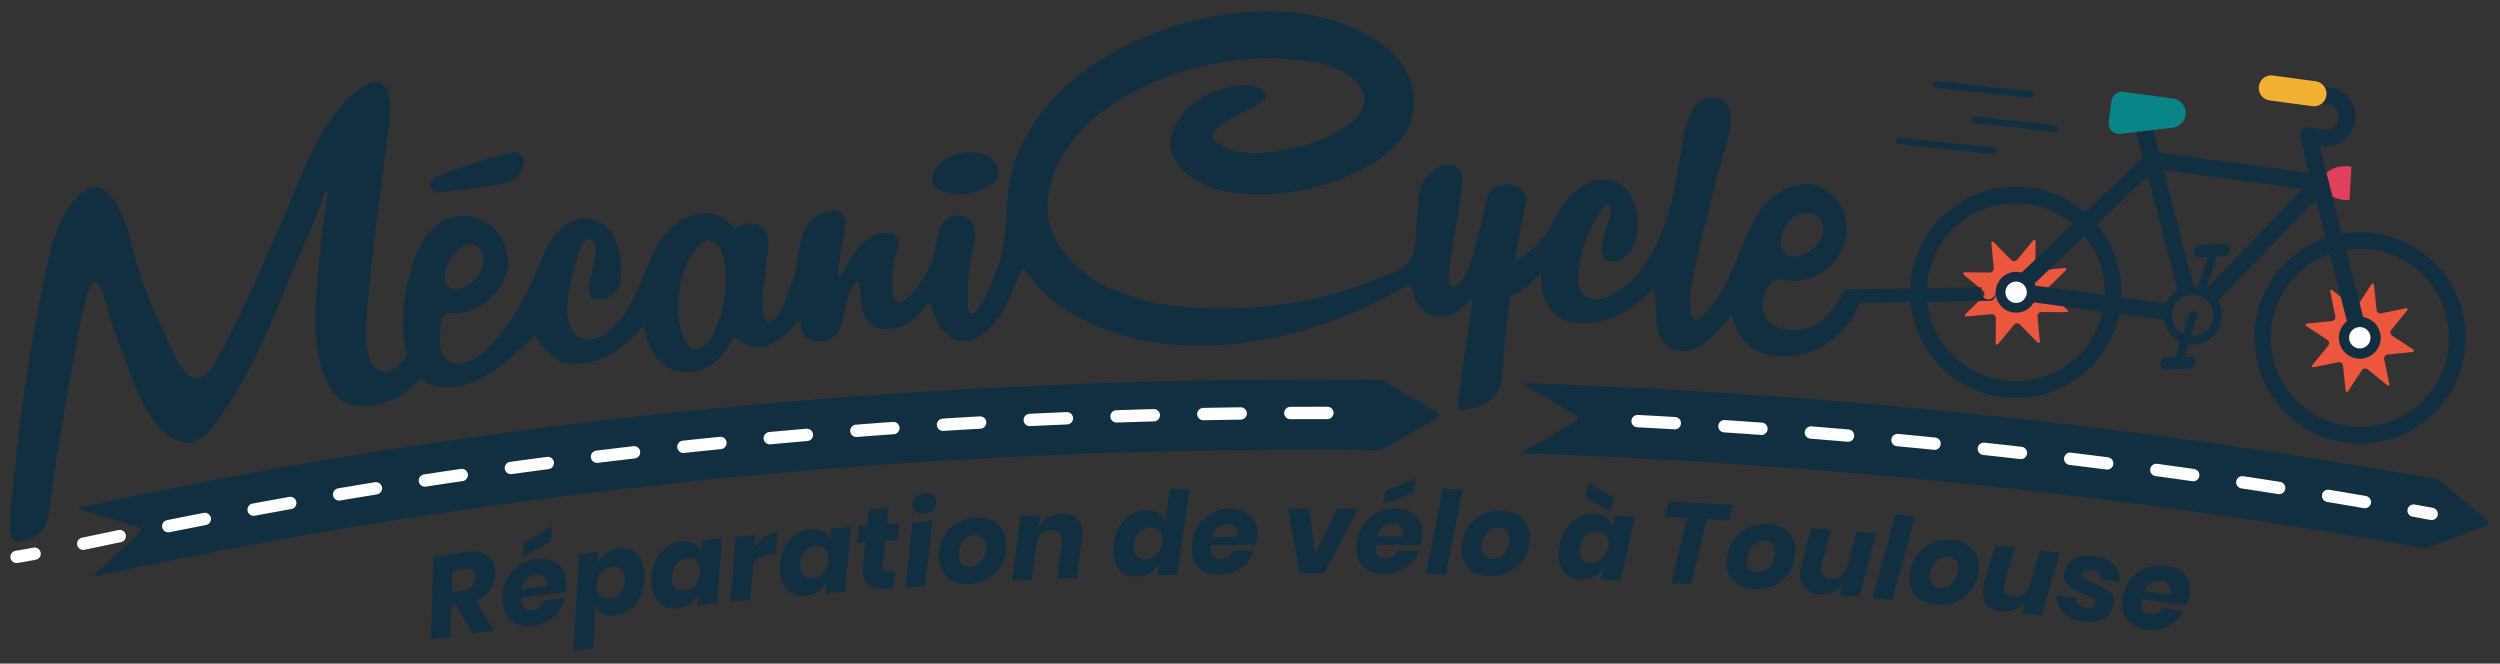 <svg id="Calque_1" data-name="Calque 1" xmlns="http://www.w3.org/2000/svg" viewBox="0 0 1104.84 293.276"><rect x="0" y="0" width="1104.84" height="293.276" fill="#333333" stroke="none"/><path d="M34.055,224.625l-.013.003" style="fill:#112f41"/><path d="M635.041,182.353l-11.086-6.575-13.207-7.833.001-.046q-113.972-1.227-227.174,6.865c-172.644,12.397-295.91,38.128-349.508,49.857L48.764,229.159l12.34,3.809a1.439,1.439,0,0,1,.559,2.426l-9.514,8.898L40.838,254.871l.008.034c202.03-43.698,395.717-57.965,569.439-55.998l.001-.039,13.424-7.616,11.308-6.415A1.436,1.436,0,0,0,635.041,182.353Z" style="fill:#112f41"/><path d="M1099.074,229.985l-9.906-8.279-11.801-9.863.001-.006a2843.087,2843.087,0,0,0-405.029-42.597l-.001.044,13.2,7.828,11.086,6.575a1.436,1.436,0,0,1-.024,2.485l-11.308,6.415-13.416,7.612-.001.093a2836.499,2836.499,0,0,1,400.035,42.06l-.001.004.008-.003.018.003.002-.01,14.506-5.38,12.209-4.528A1.439,1.439,0,0,0,1099.074,229.985Z" style="fill:#112f41"/><path d="M7.318,246.097c2.146-.322,4.807-.796,7.972-1.404" style="fill:none;stroke:#fff;stroke-linecap:round;stroke-miterlimit:10;stroke-width:5.456px"/><path d="M36.773,243.026a2.728,2.728,0,0,1-.556-5.398l2.478-.52q6.323-1.324,13.639-2.846a2.728,2.728,0,1,1,1.108,5.342q-7.307,1.516-13.628,2.845l-2.479.519A2.704,2.704,0,0,1,36.773,243.026Zm37.611-7.761a2.728,2.728,0,0,1-.534-5.403q7.701-1.547,16.16-3.198a2.728,2.728,0,0,1,1.044,5.355q-8.44,1.645-16.13,3.192A2.759,2.759,0,0,1,74.384,235.265Zm37.7-7.3a2.728,2.728,0,0,1-.496-5.41q7.846-1.459,16.207-2.96a2.728,2.728,0,1,1,.963,5.371q-8.341,1.496-16.172,2.953A2.745,2.745,0,0,1,112.084,227.965Zm933.029-3.362a2.691,2.691,0,0,1-.464-.04q-8.125-1.392-16.209-2.728a2.728,2.728,0,0,1,.891-5.383q8.098,1.339,16.24,2.733a2.728,2.728,0,0,1-.458,5.417Zm-895.225-3.366a2.728,2.728,0,0,1-.454-5.418q7.932-1.348,16.25-2.706a2.728,2.728,0,1,1,.878,5.385q-8.298,1.354-16.214,2.7A2.74,2.74,0,0,1,149.888,221.237Zm857.344-2.854a2.747,2.747,0,0,1-.426-.033q-8.146-1.279-16.245-2.502a2.728,2.728,0,1,1,.814-5.395q8.115,1.225,16.276,2.506a2.728,2.728,0,0,1-.42,5.424Zm-819.441-3.284a2.728,2.728,0,0,1-.412-5.425q7.99-1.23,16.289-2.454a2.728,2.728,0,0,1,.796,5.398q-8.281,1.22-16.255,2.448A2.774,2.774,0,0,1,187.791,215.098ZM969.267,212.69a2.769,2.769,0,0,1-.389-.027q-8.164-1.166-16.278-2.274a2.728,2.728,0,1,1,.738-5.406q8.131,1.112,16.312,2.278a2.729,2.729,0,0,1-.383,5.43Zm-743.483-3.143a2.728,2.728,0,0,1-.37-5.431q8.035-1.11,16.325-2.202a2.728,2.728,0,0,1,.712,5.41q-8.273,1.088-16.29,2.196A2.749,2.749,0,0,1,225.784,209.547Zm705.445-2.019a2.856,2.856,0,0,1-.352-.022q-8.181-1.053-16.309-2.047a2.728,2.728,0,1,1,.662-5.416q8.146.998,16.342,2.051a2.728,2.728,0,0,1-.344,5.435Zm-667.373-2.948a2.728,2.728,0,0,1-.329-5.437q8.068-.989,16.355-1.954a2.728,2.728,0,1,1,.631,5.42q-8.269.962-16.322,1.95A2.786,2.786,0,0,1,263.856,204.581Zm629.261-1.681a2.621,2.621,0,0,1-.313-.019q-8.194-.938-16.335-1.818a2.728,2.728,0,1,1,.588-5.424q8.156.882,16.368,1.822a2.728,2.728,0,0,1-.308,5.438Zm-591.119-2.707a2.729,2.729,0,0,1-.288-5.441q8.097-.869,16.382-1.707a2.728,2.728,0,1,1,.55,5.428q-8.268.838-16.349,1.705C302.194,200.187,302.095,200.193,301.998,200.193Zm552.949-1.389c-.091,0-.183-.005-.275-.014q-8.208-.823-16.359-1.59a2.728,2.728,0,0,1,.512-5.432q8.166.768,16.392,1.592a2.728,2.728,0,0,1-.269,5.443Zm-514.745-2.428a2.728,2.728,0,0,1-.248-5.445q8.119-.75,16.406-1.463a2.728,2.728,0,1,1,.468,5.436q-8.269.712-16.372,1.461C340.371,196.373,340.286,196.376,340.202,196.376Zm476.521-1.132c-.078,0-.157-.004-.236-.011q-8.221-.706-16.38-1.359a2.728,2.728,0,0,1,.436-5.439q8.174.655,16.411,1.363a2.728,2.728,0,0,1-.23,5.446ZM378.457,193.125a2.728,2.728,0,0,1-.208-5.448q8.138-.631,16.426-1.222a2.729,2.729,0,0,1,.387,5.443q-8.27.587-16.391,1.218Q378.563,193.125,378.457,193.125Zm399.997-.904c-.065,0-.132-.003-.198-.008q-8.232-.59-16.397-1.128a2.729,2.729,0,0,1,.357-5.445q8.183.539,16.431,1.132a2.728,2.728,0,0,1-.192,5.449ZM416.756,190.44a2.728,2.728,0,0,1-.168-5.451q8.154-.511,16.442-.98a2.728,2.728,0,0,1,.308,5.447q-8.271.467-16.408.979C416.872,190.438,416.814,190.44,416.756,190.44Zm323.389-.702c-.053,0-.106-.002-.159-.005q-8.241-.475-16.412-.897a2.728,2.728,0,1,1,.281-5.449q8.187.423,16.443.899a2.728,2.728,0,0,1-.153,5.452ZM455.09,188.314a2.728,2.728,0,0,1-.13-5.453q8.166-.396,16.455-.742a2.728,2.728,0,0,1,.229,5.451q-8.271.347-16.419.74C455.179,188.312,455.134,188.314,455.09,188.314Zm38.359-1.572a2.728,2.728,0,0,1-.09-5.455q8.177-.275,16.463-.505a2.728,2.728,0,1,1,.15,5.454q-8.269.229-16.43.504C493.512,186.741,493.481,186.742,493.45,186.742Zm38.379-1.02a2.728,2.728,0,0,1-.052-5.456q8.184-.158,16.469-.268c.013-.001.024-.001.037-.001a2.728,2.728,0,0,1,.035,5.456q-8.271.108-16.436.268Zm38.389-.468a2.729,2.729,0,0,1-.014-5.457q6.794-.034,13.65-.034l2.816.001a2.729,2.729,0,0,1,0,5.457h-.003l-2.812-.002q-6.844.001-13.624.035Z" style="fill:#fff"/><path d="M1066.653,225.654q3.98.714,7.969,1.443" style="fill:none;stroke:#fff;stroke-linecap:round;stroke-miterlimit:10;stroke-width:5.456px"/><path d="M214.999,245.192a8.347,8.347,0,0,1,3.81,6.145,11.745,11.745,0,0,1,.13,2.3,12.675,12.675,0,0,1-2.364,7.098,13.809,13.809,0,0,1-6.317,4.737l8.056,13.151-9.538,1.394-7.318-12.691-1.968.287-.403,13.82-8.629,1.262,1.044-36.593,14.735-2.153Q211.785,243.136,214.999,245.192Zm-4.922,9.173q-.51-3.482-4.799-2.855l-5.299.774-.345,9.276,5.349-.781q5.046-.738,5.147-5.34A8.438,8.438,0,0,0,210.077,254.365Z" style="fill:#112f41"/><path d="M245.958,248.83a10.41,10.41,0,0,1,4.213,7.49,19.526,19.526,0,0,1,.124,2.865,10.9,10.9,0,0,1-.348,2.413l-19.564,2.604q.034,1.025.081,1.378.612,4.601,5.011,4.016a6.007,6.007,0,0,0,3.208-1.405,5.618,5.618,0,0,0,1.794-2.76l9.15-1.218a15.465,15.465,0,0,1-4.793,8.252,16.523,16.523,0,0,1-9.246,4.164,12.217,12.217,0,0,1-9.074-1.879q-3.615-2.606-4.327-7.965a21.096,21.096,0,0,1-.154-3.478,17.498,17.498,0,0,1,2.138-7.899,15.986,15.986,0,0,1,5.24-5.663,17.565,17.565,0,0,1,7.434-2.713Q242.404,246.293,245.958,248.83Zm-4.432,8.642a3.688,3.688,0,0,0-1.668-2.865,4.981,4.981,0,0,0-3.319-.587,6.701,6.701,0,0,0-4.008,1.975,7.46,7.46,0,0,0-1.976,4.481l11.021-1.467A8.856,8.856,0,0,0,241.526,257.471Zm1.985-18.323-12.4,6.95.23-5.999,12.464-7.628Z" style="fill:#112f41"/><path d="M281.051,244.475q3.054,2.562,3.668,7.677a23.249,23.249,0,0,1,.127,3.631,20.919,20.919,0,0,1-2.039,8.053,15.315,15.315,0,0,1-4.637,5.666,13.165,13.165,0,0,1-6.323,2.53,9.034,9.034,0,0,1-5.519-.828A6.71,6.71,0,0,1,263.191,267.522l-1.063,18.979-8.71,1.044,2.392-42.611,8.659-1.038-.299,5.224a11.195,11.195,0,0,1,3.622-4.492,11.768,11.768,0,0,1,5.698-2.173A9.501,9.501,0,0,1,281.051,244.475Zm-7.042,17.743a8.801,8.801,0,0,0,2.026-5.379,10.338,10.338,0,0,0-.048-1.689,5.191,5.191,0,0,0-1.854-3.682,5.119,5.119,0,0,0-3.886-.921,7.07,7.07,0,0,0-4.589,2.425,8.504,8.504,0,0,0-2.029,5.354,8.898,8.898,0,0,0,.042,1.639,5.272,5.272,0,0,0,1.857,3.706,5.063,5.063,0,0,0,3.889.947A6.999,6.999,0,0,0,274.009,262.218Z" style="fill:#112f41"/><path d="M306.747,240.281a6.615,6.615,0,0,1,3.237,3.683l.369-5.22,8.672-.92-2.017,28.832-8.672.92.42-5.225a11.125,11.125,0,0,1-3.708,4.445,11.895,11.895,0,0,1-5.752,2.099,9.415,9.415,0,0,1-7.618-2.192q-3.004-2.681-3.562-7.955a23.023,23.023,0,0,1-.076-4.095,19.062,19.062,0,0,1,2.088-7.633,14.698,14.698,0,0,1,4.616-5.312,13.27,13.27,0,0,1,6.24-2.329A9.836,9.836,0,0,1,306.747,240.281Zm-7.729,8.847a8.489,8.489,0,0,0-2.073,5.349,10.295,10.295,0,0,0,.025,1.69,5.183,5.183,0,0,0,1.804,3.706,5.117,5.117,0,0,0,3.873.974,7.014,7.014,0,0,0,4.619-2.388,8.587,8.587,0,0,0,2.104-5.301,9.377,9.377,0,0,0-.02-1.64,5.276,5.276,0,0,0-1.807-3.731,5.069,5.069,0,0,0-3.876-.999A7.094,7.094,0,0,0,299.018,249.127Z" style="fill:#112f41"/><path d="M337.942,237.285a12.123,12.123,0,0,1,5.668-2.075l-.741,9.445-2.539.241a9.805,9.805,0,0,0-5.47,2.006,7.032,7.032,0,0,0-2.243,5.233l-1.06,13.113-8.732.83,2.283-28.804,8.732-.83-.407,5.418A16.091,16.091,0,0,1,337.942,237.285Z" style="fill:#112f41"/><path d="M363.751,234.959a6.61,6.61,0,0,1,3.155,3.753l.483-5.21,8.69-.73-2.648,28.781-8.69.73.534-5.215a11.119,11.119,0,0,1-3.804,4.363,11.902,11.902,0,0,1-5.797,1.972,9.416,9.416,0,0,1-7.568-2.358q-2.944-2.747-3.388-8.032a23.023,23.023,0,0,1,.015-4.096,19.057,19.057,0,0,1,2.254-7.585,14.704,14.704,0,0,1,4.731-5.208,13.266,13.266,0,0,1,6.29-2.192A9.84,9.84,0,0,1,363.751,234.959Zm-7.921,8.676a8.493,8.493,0,0,0-2.19,5.302,10.326,10.326,0,0,0-.011,1.689,5.179,5.179,0,0,0,1.722,3.745,5.117,5.117,0,0,0,3.851,1.059,7.006,7.006,0,0,0,4.67-2.286,8.581,8.581,0,0,0,2.22-5.253,9.448,9.448,0,0,0,.017-1.64,5.279,5.279,0,0,0-1.725-3.771,5.071,5.071,0,0,0-3.853-1.083A7.091,7.091,0,0,0,355.83,243.635Z" style="fill:#112f41"/><path d="M390.108,249.775a8.232,8.232,0,0,0-.03.974,1.865,1.865,0,0,0,.724,1.507,3.226,3.226,0,0,0,2.02.337l2.746-.201-.774,7.574-3.967.291a10.636,10.636,0,0,1-6.718-1.298q-2.445-1.61-2.743-5.68a16.585,16.585,0,0,1,.034-3.02l1.067-10.561-3.765.275.786-7.421,3.764-.276.71-7.058,8.748-.642-.71,7.058,5.646-.414-.735,7.418-5.696.418Z" style="fill:#112f41"/><path d="M412.049,230.274,408.9,259.004l-8.702.579,3.099-28.728ZM404.854,219.687a6.251,6.251,0,0,1,4.222-1.84,4.762,4.762,0,0,1,3.301.828,3.451,3.451,0,0,1,1.377,2.644,4.943,4.943,0,0,1-1.452,3.904,6.16,6.16,0,0,1-4.197,1.838,4.83,4.83,0,0,1-3.352-.825,3.39,3.39,0,0,1-1.373-2.592A4.967,4.967,0,0,1,404.854,219.687Z" style="fill:#112f41"/><path d="M438.029,229.807a10.515,10.515,0,0,1,4.72,3.893,12.479,12.479,0,0,1,1.974,6.349,19.758,19.758,0,0,1-.114,3.327,16.288,16.288,0,0,1-8.545,12.649,17.98,17.98,0,0,1-7.617,2.123,14.856,14.856,0,0,1-6.804-1.064,10.67,10.67,0,0,1-4.745-3.891,12.346,12.346,0,0,1-1.973-6.323,19.038,19.038,0,0,1,.115-3.326,16.552,16.552,0,0,1,2.784-7.542,16.033,16.033,0,0,1,5.81-5.137,18.582,18.582,0,0,1,7.669-2.101A14.821,14.821,0,0,1,438.029,229.807Zm-11.766,8.595a8.795,8.795,0,0,0-2.32,5.396,14.174,14.174,0,0,0-.096,1.896,5.035,5.035,0,0,0,1.567,3.716,4.83,4.83,0,0,0,3.562,1.098,6.633,6.633,0,0,0,4.403-2.041,8.756,8.756,0,0,0,2.324-5.345,12.81,12.81,0,0,0,.044-1.893,5.129,5.129,0,0,0-1.568-3.741,4.717,4.717,0,0,0-3.514-1.126A6.637,6.637,0,0,0,426.263,238.402Z" style="fill:#112f41"/><path d="M475.682,229.015a9.193,9.193,0,0,1,2.618,6.596,17.753,17.753,0,0,1-.164,3.172l-2.215,16.641-8.661.388,2.006-15.609a9.122,9.122,0,0,0,.082-1.586,4.379,4.379,0,0,0-1.371-3.257,4.743,4.743,0,0,0-3.467-1.019,6.416,6.416,0,0,0-4.382,1.881,7.954,7.954,0,0,0-2.155,4.896l-1.973,15.2-8.763.393,3.718-28.653,8.763-.393-.688,5.136a12.212,12.212,0,0,1,10.05-5.862A8.682,8.682,0,0,1,475.682,229.015Z" style="fill:#112f41"/><path d="M525.797,216.094l-5.618,37.913-8.717.245.772-5.175a11.174,11.174,0,0,1-4.017,4.144,11.75,11.75,0,0,1-5.872,1.645,9.337,9.337,0,0,1-7.376-2.854q-2.839-2.982-2.989-8.335a21.313,21.313,0,0,1,.248-3.884,19.063,19.063,0,0,1,2.674-7.448,14.693,14.693,0,0,1,5.014-4.937,13.254,13.254,0,0,1,6.402-1.838,9.833,9.833,0,0,1,5.649,1.32,6.551,6.551,0,0,1,2.917,3.949l2.194-14.501Zm-22.194,19.042a8.496,8.496,0,0,0-2.481,5.172,10.362,10.362,0,0,0-.106,1.687,5.185,5.185,0,0,0,1.511,3.836,5.123,5.123,0,0,0,3.786,1.271,7.013,7.013,0,0,0,4.79-2.022,8.582,8.582,0,0,0,2.509-5.121,9.361,9.361,0,0,0,.107-1.636,5.273,5.273,0,0,0-1.512-3.86,5.067,5.067,0,0,0-3.786-1.297A7.096,7.096,0,0,0,503.603,235.136Z" style="fill:#112f41"/><path d="M552.384,227.606a10.411,10.411,0,0,1,3.313,7.93,19.492,19.492,0,0,1-.21,2.859,10.908,10.908,0,0,1-.626,2.356l-19.734.312q-.086,1.022-.08,1.379.073,4.641,4.51,4.57a5.997,5.997,0,0,0,3.35-1.022,5.613,5.613,0,0,0,2.103-2.532l9.23-.146a15.472,15.472,0,0,1-5.72,7.639,16.523,16.523,0,0,1-9.669,3.061,12.215,12.215,0,0,1-8.793-2.922q-3.289-3.007-3.372-8.413a21.107,21.107,0,0,1,.251-3.473,17.492,17.492,0,0,1,3.042-7.597,15.987,15.987,0,0,1,5.863-5.015,17.551,17.551,0,0,1,7.698-1.831Q549.149,224.673,552.384,227.606Zm-5.406,8.067a3.684,3.684,0,0,0-1.323-3.039,4.991,4.991,0,0,0-3.229-.97,6.704,6.704,0,0,0-4.21,1.495,7.467,7.467,0,0,0-2.484,4.222l11.117-.176A8.948,8.948,0,0,0,546.978,235.673Z" style="fill:#112f41"/><path d="M581.235,244.762l9.733-19.944,9.282-.004-15.137,28.464-10.812.004-5.06-28.456,9.281-.003Z" style="fill:#112f41"/><path d="M625.545,227.744a10.416,10.416,0,0,1,3.098,8.017,19.551,19.551,0,0,1-.287,2.854,10.956,10.956,0,0,1-.688,2.338l-19.736-.221c-.076.681-.114,1.139-.117,1.376q-.053,4.642,4.385,4.69a6.004,6.004,0,0,0,3.377-.931,5.631,5.631,0,0,0,2.17-2.476l9.229.104a15.47,15.47,0,0,1-5.923,7.482,16.533,16.533,0,0,1-9.748,2.798,12.217,12.217,0,0,1-8.711-3.157q-3.205-3.097-3.144-8.502a21.084,21.084,0,0,1,.345-3.465,17.491,17.491,0,0,1,3.246-7.512,15.965,15.965,0,0,1,5.996-4.854,17.558,17.558,0,0,1,7.745-1.622Q622.391,224.726,625.545,227.744Zm-5.623,7.92a3.684,3.684,0,0,0-1.24-3.074,4.978,4.978,0,0,0-3.201-1.056,6.702,6.702,0,0,0-4.249,1.38,7.464,7.464,0,0,0-2.597,4.153l11.117.124A8.919,8.919,0,0,0,619.922,235.664Zm4.586-17.852-13.267,5.105,1.086-5.904,13.428-5.767Z" style="fill:#112f41"/><path d="M646.353,216.239,638.982,253.841l-8.771-.173,7.371-37.602Z" style="fill:#112f41"/><path d="M670.252,227.246a10.516,10.516,0,0,1,4.368,4.282,12.482,12.482,0,0,1,1.423,6.494,19.679,19.679,0,0,1-.399,3.306,16.282,16.282,0,0,1-9.598,11.87,17.993,17.993,0,0,1-7.771,1.464,14.87,14.87,0,0,1-6.688-1.645,10.68,10.68,0,0,1-4.394-4.282,12.35,12.35,0,0,1-1.424-6.469,19.083,19.083,0,0,1,.4-3.306,16.56,16.56,0,0,1,3.42-7.275,16.039,16.039,0,0,1,6.229-4.619,18.58,18.58,0,0,1,7.821-1.437A14.808,14.808,0,0,1,670.252,227.246Zm-12.459,7.555a8.793,8.793,0,0,0-2.774,5.177,14.342,14.342,0,0,0-.258,1.881,5.034,5.034,0,0,0,1.243,3.836,4.83,4.83,0,0,0,3.455,1.398,6.63,6.63,0,0,0,4.562-1.656,8.749,8.749,0,0,0,2.773-5.125,12.821,12.821,0,0,0,.206-1.882,5.127,5.127,0,0,0-1.242-3.862,4.719,4.719,0,0,0-3.403-1.423A6.636,6.636,0,0,0,657.793,234.8Z" style="fill:#112f41"/><path d="M709.992,228.879a6.608,6.608,0,0,1,2.649,4.125l1.146-5.104,8.712.387L716.191,256.493l-8.712-.388,1.197-5.103a11.127,11.127,0,0,1-4.332,3.84,11.895,11.895,0,0,1-6.001,1.214,9.413,9.413,0,0,1-7.204-3.308q-2.569-3.1-2.332-8.399a22.915,22.915,0,0,1,.538-4.06,19.06,19.06,0,0,1,3.206-7.234,14.697,14.697,0,0,1,5.358-4.561,13.267,13.267,0,0,1,6.519-1.369A9.837,9.837,0,0,1,709.992,228.879Zm-8.965,7.591a8.485,8.485,0,0,0-2.851,4.978,10.305,10.305,0,0,0-.228,1.675,5.183,5.183,0,0,0,1.229,3.935,5.115,5.115,0,0,0,3.684,1.542,7.008,7.008,0,0,0,4.924-1.67,8.584,8.584,0,0,0,2.874-4.926,9.354,9.354,0,0,0,.226-1.624,5.279,5.279,0,0,0-1.228-3.96,5.073,5.073,0,0,0-3.683-1.567A7.089,7.089,0,0,0,701.027,236.47Zm12.096-16.564-1.282,5.865-11.128-5.754,1.464-6.52Z" style="fill:#112f41"/><path d="M765.661,223.2,764.023,230.05l-9.774-.587-6.835,28.763-8.757-.525,6.836-28.763-9.673-.581,1.638-6.85Z" style="fill:#112f41"/><path d="M788.121,233.516a10.517,10.517,0,0,1,4.181,4.466,12.49,12.49,0,0,1,1.143,6.55,19.782,19.782,0,0,1-.542,3.284,16.28,16.28,0,0,1-10.098,11.447,18.001,18.001,0,0,1-7.827,1.129,14.882,14.882,0,0,1-6.611-1.93,10.682,10.682,0,0,1-4.206-4.468,12.345,12.345,0,0,1-1.144-6.524,18.978,18.978,0,0,1,.541-3.284,16.55,16.55,0,0,1,3.73-7.122,16.028,16.028,0,0,1,6.42-4.348,18.577,18.577,0,0,1,7.876-1.099A14.805,14.805,0,0,1,788.121,233.516Zm-12.772,7.013a8.795,8.795,0,0,0-2.994,5.053,14.164,14.164,0,0,0-.338,1.867,5.029,5.029,0,0,0,1.077,3.886,4.83,4.83,0,0,0,3.392,1.547,6.637,6.637,0,0,0,4.63-1.459,8.753,8.753,0,0,0,2.99-5.002,12.716,12.716,0,0,0,.287-1.871,5.122,5.122,0,0,0-1.075-3.911,4.713,4.713,0,0,0-3.34-1.568A6.635,6.635,0,0,0,775.348,240.529Z" style="fill:#112f41"/><path d="M829.067,235.772l-7.353,27.942-8.742-.731,1.349-5.107a11.764,11.764,0,0,1-4.655,3.653,12.221,12.221,0,0,1-6.07.977,8.611,8.611,0,0,1-6.23-2.901,9.18,9.18,0,0,1-1.754-6.877,17.69,17.69,0,0,1,.568-3.125l4.275-16.225,8.69.728-4.033,15.17a8.391,8.391,0,0,0-.28,1.512,4.53,4.53,0,0,0,.938,3.481,4.675,4.675,0,0,0,3.305,1.479,6.427,6.427,0,0,0,4.588-1.306,7.952,7.952,0,0,0,2.763-4.579l-.017.203,3.969-15.021Z" style="fill:#112f41"/><path d="M846.392,228.093l-10.08,36.968-8.734-.809,10.08-36.968Z" style="fill:#112f41"/><path d="M869.441,240.803a10.512,10.512,0,0,1,4.047,4.588,12.491,12.491,0,0,1,.948,6.58,19.641,19.641,0,0,1-.639,3.268,16.289,16.289,0,0,1-10.432,11.144,17.998,17.998,0,0,1-7.856.896,14.87,14.87,0,0,1-6.552-2.124,10.688,10.688,0,0,1-4.072-4.591,12.349,12.349,0,0,1-.95-6.555,19.047,19.047,0,0,1,.638-3.268,16.552,16.552,0,0,1,3.939-7.008,16.036,16.036,0,0,1,6.546-4.156,18.591,18.591,0,0,1,7.905-.865A14.811,14.811,0,0,1,869.441,240.803Zm-12.974,6.632a8.798,8.798,0,0,0-3.143,4.962,14.2,14.2,0,0,0-.393,1.856,5.032,5.032,0,0,0,.962,3.917,4.827,4.827,0,0,0,3.345,1.646,6.634,6.634,0,0,0,4.67-1.321,8.754,8.754,0,0,0,3.138-4.911,12.803,12.803,0,0,0,.342-1.862,5.124,5.124,0,0,0-.959-3.941,4.716,4.716,0,0,0-3.292-1.666A6.637,6.637,0,0,0,856.467,247.435Z" style="fill:#112f41"/><path d="M910.292,244.267,902.117,271.98l-8.716-.989,1.499-5.065a11.757,11.757,0,0,1-4.762,3.515,12.221,12.221,0,0,1-6.096.797,8.614,8.614,0,0,1-6.144-3.084,9.184,9.184,0,0,1-1.549-6.926,17.648,17.648,0,0,1,.66-3.106l4.752-16.091,8.665.982-4.479,15.044a8.309,8.309,0,0,0-.325,1.503,4.536,4.536,0,0,0,.834,3.509,4.678,4.678,0,0,0,3.26,1.576,6.423,6.423,0,0,0,4.624-1.17,7.956,7.956,0,0,0,2.897-4.496l-.023.203,4.411-14.897Z" style="fill:#112f41"/><path d="M934.159,249.596a10.019,10.019,0,0,1,2.604,7.546l-8.501-1.062a3.391,3.391,0,0,0-.975-2.897,5.608,5.608,0,0,0-3.321-1.392,4.867,4.867,0,0,0-2.632.288,1.974,1.974,0,0,0-1.208,1.648,2.033,2.033,0,0,0,1.139,1.992,23.704,23.704,0,0,0,3.979,1.885,50.21,50.21,0,0,1,4.83,2.273,8.993,8.993,0,0,1,3.068,2.799,6.101,6.101,0,0,1,.896,4.353,8.53,8.53,0,0,1-.443,1.897,7.891,7.891,0,0,1-4.316,4.729,14.985,14.985,0,0,1-8.474.972q-5.719-.715-8.865-3.703a9.022,9.022,0,0,1-2.769-7.67l8.502,1.062a2.864,2.864,0,0,0,.917,2.941,6.712,6.712,0,0,0,3.676,1.436,4.136,4.136,0,0,0,2.666-.361,2.198,2.198,0,0,0,1.085-1.688,2.044,2.044,0,0,0-1.079-2.062,28.047,28.047,0,0,0-4.07-1.974,39.172,39.172,0,0,1-4.666-2.149,9.032,9.032,0,0,1-3.023-2.742,5.894,5.894,0,0,1-.883-4.248,14.185,14.185,0,0,1,.437-1.847,7.663,7.663,0,0,1,4.247-4.789A14.824,14.824,0,0,1,925.483,245.814Q931.353,246.548,934.159,249.596Z" style="fill:#112f41"/><path d="M965.623,254.124a10.415,10.415,0,0,1,2.084,8.338,19.608,19.608,0,0,1-.638,2.796,10.984,10.984,0,0,1-.973,2.235l-19.558-2.658q-.239.998-.286,1.351-.625,4.6,3.771,5.196a6.005,6.005,0,0,0,3.466-.507,5.627,5.627,0,0,0,2.459-2.188l9.146,1.243a15.467,15.467,0,0,1-6.803,6.692,16.526,16.526,0,0,1-10.019,1.572,12.222,12.222,0,0,1-8.255-4.21q-2.796-3.469-2.068-8.825a21.12,21.12,0,0,1,.771-3.396,17.505,17.505,0,0,1,4.149-7.053,15.979,15.979,0,0,1,6.55-4.077,17.58,17.58,0,0,1,7.887-.652Q962.865,250.738,965.623,254.124Zm-6.558,7.163a3.689,3.689,0,0,0-.852-3.204,4.988,4.988,0,0,0-3.047-1.443,6.707,6.707,0,0,0-4.387.846,7.461,7.461,0,0,0-3.09,3.8l11.017,1.498A8.876,8.876,0,0,0,959.065,261.287Z" style="fill:#112f41"/><path d="M1044.112,140.108a9.242,9.242,0,1,0,7.937,10.393A9.255,9.255,0,0,0,1044.112,140.108Z" style="fill:#112f41"/><path d="M1050.279,136.877a1.773,1.773,0,0,0,2.163,1.583l10.494-2.18c1.077-.224,1.39.292.696,1.145l-6.762,8.316a1.773,1.773,0,0,0,.411,2.649l8.962,5.879c.92.603.777,1.189-.317,1.302l-10.661,1.099a1.773,1.773,0,0,0-1.583,2.163l2.18,10.494c.224,1.077-.292,1.39-1.145.696l-8.316-6.762a1.773,1.773,0,0,0-2.649.411l-5.879,8.962c-.603.92-1.189.777-1.302-.317l-1.099-10.661a1.773,1.773,0,0,0-2.163-1.583l-10.494,2.18c-1.077.224-1.39-.292-.696-1.145l6.762-8.316a1.773,1.773,0,0,0-.411-2.649l-8.962-5.879c-.92-.603-.777-1.189.317-1.302l10.661-1.099a1.773,1.773,0,0,0,1.583-2.163l-2.18-10.494c-.224-1.077.292-1.39,1.145-.696l8.316,6.762a1.773,1.773,0,0,0,2.649-.411l5.879-8.962c.603-.92,1.189-.777,1.302.317Z" style="fill:#ec563c"/><path d="M899.503,117.669a1.773,1.773,0,0,0,1.975,1.813l10.671-1.004c1.095-.103,1.35.444.565,1.215l-7.641,7.516a1.773,1.773,0,0,0,.115,2.678l8.255,6.836c.847.702.64,1.268-.459,1.259l-10.718-.089a1.773,1.773,0,0,0-1.813,1.975l1.004,10.671c.103,1.095-.444,1.35-1.215.565l-7.516-7.641a1.773,1.773,0,0,0-2.678.115l-6.836,8.255c-.702.847-1.268.64-1.259-.459l.089-10.718a1.773,1.773,0,0,0-1.975-1.813l-10.671,1.004c-1.095.103-1.35-.444-.565-1.215l7.641-7.516a1.773,1.773,0,0,0-.115-2.678l-8.255-6.836c-.847-.702-.64-1.268.459-1.259l10.718.089a1.773,1.773,0,0,0,1.813-1.975l-1.004-10.671c-.103-1.095.444-1.35,1.215-.565l7.516,7.641a1.773,1.773,0,0,0,2.678-.115l6.836-8.255c.702-.847,1.268-.64,1.259.459Z" style="fill:#ec563c"/><path d="M890.744,175.901a46.692,46.692,0,1,1,40.375-23.004h0A46.783,46.783,0,0,1,890.744,175.901Zm.042-86.08A39.357,39.357,0,1,0,924.745,149.142h0a39.397,39.397,0,0,0-33.958-59.321Z" style="fill:#112f41"/><path d="M1042.847,196.005a46.692,46.692,0,1,1,40.375-23.004h0A46.783,46.783,0,0,1,1042.847,196.005Zm.042-86.08a39.357,39.357,0,1,0,33.958,59.321h0a39.397,39.397,0,0,0-33.958-59.321Z" style="fill:#112f41"/><path d="M1044.112,140.108a9.242,9.242,0,1,0,7.937,10.393A9.255,9.255,0,0,0,1044.112,140.108ZM1042.875,152.97a3.704,3.704,0,1,1,3.704-3.704A3.704,3.704,0,0,1,1042.875,152.97Z" style="fill:#112f41"/><path d="M880.748,68.188a1.411,1.411,0,0,1-.161-.009l-41.733-4.491a1.478,1.478,0,1,1,.317-2.939l41.733,4.491a1.478,1.478,0,0,1-.156,2.948Z" style="fill:#112f41"/><path d="M908.147,58.259a1.409,1.409,0,0,1-.161-.009L872.504,54.432a1.478,1.478,0,0,1,.317-2.939l35.482,3.819a1.478,1.478,0,0,1-.156,2.948Z" style="fill:#112f41"/><path d="M897.407,43.274a1.411,1.411,0,0,1-.161-.009L855.512,38.774a1.478,1.478,0,1,1,.317-2.939l41.734,4.491a1.478,1.478,0,0,1-.156,2.948Z" style="fill:#112f41"/><path d="M969.016,152.27a12.937,12.937,0,1,1,12.835-11.212h0A12.974,12.974,0,0,1,969.016,152.27Zm-.015-22.181a9.265,9.265,0,0,0-9.169,8.007,9.243,9.243,0,0,0,7.938,10.391,9.264,9.264,0,0,0,10.414-7.924h0a9.245,9.245,0,0,0-7.939-10.391A9.395,9.395,0,0,0,969.002,130.089Z" style="fill:#112f41"/><path d="M1039.152,73.662a14.891,14.891,0,0,0-1.813-.216c-5.842-.313-10.757,2.781-10.978,6.911-.222,4.131,4.334,7.733,10.176,8.047a14.891,14.891,0,0,0,1.826-.021Z" style="fill:#e0405d"/><path d="M1040.995,152.441c.085.05.171.097.259.141C1041.165,152.538,1041.079,152.491,1040.995,152.441Z" style="fill:#112f41"/><path d="M1040.459,152.053c.077.067.153.134.236.194C1040.612,152.187,1040.536,152.119,1040.459,152.053Z" style="fill:#112f41"/><path d="M1041.583,152.726c.099.037.201.066.303.094C1041.784,152.791,1041.682,152.762,1041.583,152.726Z" style="fill:#112f41"/><path d="M1039.256,150.043l.035.137c.018.071.049.135.071.205C1039.325,150.27,1039.281,150.161,1039.256,150.043Z" style="fill:#112f41"/><path d="M1042.217,152.904a3.703,3.703,0,0,0,.456.046A3.736,3.736,0,0,1,1042.217,152.904Z" style="fill:#112f41"/><path d="M1046.568,149.159c-.003-.088-.018-.177-.027-.266C1046.55,148.981,1046.565,149.068,1046.568,149.159Z" style="fill:#112f41"/><path d="M1039.171,149.266a3.699,3.699,0,0,1,7.297-.863c-.004-.017-.003-.034-.008-.052L1025.045,64.32l1.184.154a13.079,13.079,0,0,0,14.626-11.186,13.039,13.039,0,0,0-11.194-14.664l-6.551-.881a3.7,3.7,0,0,0-.986,7.334l6.551.881a5.642,5.642,0,0,1,4.848,6.34,5.676,5.676,0,0,1-6.338,4.839l-6.594-.859a3.699,3.699,0,0,0-4.062,4.582l22.718,89.141A3.715,3.715,0,0,1,1039.171,149.266Z" style="fill:#112f41"/><path d="M1039.994,151.567c.069.086.134.175.209.254C1040.127,151.742,1040.062,151.653,1039.994,151.567Z" style="fill:#112f41"/><path d="M1046.328,150.578c.031-.082.052-.166.078-.25C1046.38,150.412,1046.359,150.497,1046.328,150.578Z" style="fill:#112f41"/><path d="M1045.581,151.78c.058-.063.109-.13.162-.197C1045.689,151.65,1045.639,151.718,1045.581,151.78Z" style="fill:#112f41"/><path d="M1046.516,149.893c.017-.098.021-.198.03-.298C1046.537,149.694,1046.532,149.795,1046.516,149.893Z" style="fill:#112f41"/><path d="M1046.013,151.214c.044-.07.079-.144.117-.217C1046.092,151.07,1046.056,151.145,1046.013,151.214Z" style="fill:#112f41"/><path d="M1044.436,152.614c.07-.033.134-.073.202-.11C1044.57,152.541,1044.506,152.582,1044.436,152.614Z" style="fill:#112f41"/><path d="M1043.748,152.856c.014-.003.027-.002.041-.005.049-.012.091-.036.139-.051C1043.868,152.818,1043.81,152.841,1043.748,152.856Z" style="fill:#112f41"/><path d="M1045.049,152.252c.07-.051.133-.108.199-.164C1045.182,152.144,1045.118,152.202,1045.049,152.252Z" style="fill:#112f41"/><path d="M1039.621,151c-.041-.077-.089-.15-.125-.231C1039.531,150.85,1039.579,150.923,1039.621,151Z" style="fill:#112f41"/><path d="M1028.847,79.563a3.699,3.699,0,0,0-3-2.449L954.104,67.463l-4.633-17.777-7.161,1.865,4.708,18.067L888.333,125.292a3.689,3.689,0,1,1,1.085,7.049c.064.012.125.031.19.039l70.497,9.483a9.116,9.116,0,0,1,1.098-7.318l-62.946-8.468,50.894-48.282,14.176,54.397a9.22,9.22,0,0,1,14.177,3.645l50.517-52.492A3.698,3.698,0,0,0,1028.847,79.563ZM974.962,127.807l4.648-14.491,3.366-.153a2.649,2.649,0,0,0-.241-5.293l-10.643.484a2.649,2.649,0,0,0,.118,5.295c.041,0,.081,0,.123-.002l3.334-.152-5.279,16.457-14.268-54.752,61.506,8.274Z" style="fill:#112f41"/><circle cx="890.987" cy="129.162" r="9.024" style="fill:#112f41"/><path d="M959.677,48.143l-21.905-2.947-1.256,9.299,23.127-2.686A1.847,1.847,0,0,0,959.677,48.143Z" style="fill:#3c3e42"/><path d="M936.517,59.153a4.657,4.657,0,0,1-4.616-5.28l1.255-9.299a4.654,4.654,0,0,1,5.236-3.993l21.905,2.947h.001a6.504,6.504,0,0,1-.117,12.908l-23.128,2.686A4.678,4.678,0,0,1,936.517,59.153Z" style="fill:#098587"/><path d="M1022.623,46.96a5.549,5.549,0,0,1-.746-.05l-18.838-2.534a5.549,5.549,0,1,1,1.479-11l18.838,2.534a5.55,5.55,0,0,1-.733,11.05Z" style="fill:#f2b132"/><path d="M881.852,129.105c-.002.021.001.041-.002.062a3.29,3.29,0,0,1-3.554,3.17,3.636,3.636,0,0,1-2.709-4.157,4.111,4.111,0,0,1,.343-1.218l-59.107.927a3.058,3.058,0,0,0,.033,6.034h.035l62.53-.981a2.837,2.837,0,0,0,2.54-3.057A3.344,3.344,0,0,0,881.852,129.105Z" style="fill:#112f41"/><path d="M962.527,162.151a1.85,1.85,0,0,1-1.762-2.414l6.705-20.906a1.85,1.85,0,1,1,3.523,1.129l-6.705,20.906A1.85,1.85,0,0,1,962.527,162.151Z" style="fill:#112f41"/><path d="M957.205,163.312a2.649,2.649,0,0,1-.118-5.295l10.643-.485a2.649,2.649,0,1,1,.241,5.293l-10.643.485C957.287,163.312,957.247,163.312,957.205,163.312Z" style="fill:#112f41"/><circle cx="1042.875" cy="149.266" r="4.734" style="fill:#fff"/><circle cx="890.987" cy="129.162" r="4.734" style="fill:#fff"/><path d="M192.486,84.86a4.634,4.634,0,0,0,.452.106c1.655.303,3.586-.209,5.242-.411q1.378-.168,2.747-.341,2.74-.346,5.462-.708,5.45-.723,10.894-1.487a48.753,48.753,0,0,0,6.832-1.326c3.929-1.139,6.442-3.623,7.103-7.323.112-.622.183-1.25.233-1.896.208-2.661-2.485-4.679-5.373-4.044l-.05.011c-10.504,2.33-20.889,6.04-30.998,9.913a11.191,11.191,0,0,0-3.399,1.786,3.833,3.833,0,0,0-1.469,3.365A3.167,3.167,0,0,0,192.486,84.86Z" style="fill:#112f41"/><path d="M415.862,84.362c2.409.961,5.204,1.062,7.825,1.549,5.166-.153,9.962-1.286,14.265-4.375,3.69-2.649,4.483-5.829,1.92-9.238-1.337-1.778-3.261-3.704-5.323-4.203-6.017-1.456-12.136-.952-17.645,2.926a13.694,13.694,0,0,0-3.84,4.207C410.76,79.222,411.76,82.726,415.862,84.362Z" style="fill:#112f41"/><path d="M820.409,128.807c-1.303-1.57-3.561-1.175-5.002.103a4.319,4.319,0,0,0-.774.905c-.054.065-.112.128-.165.194-3.797,4.674-5.938,10.061-11.452,13.187a20.865,20.865,0,0,1-13.619,2.405,14.04,14.04,0,0,1-8.298-4.215c-4.061-4.612-2.295-13.89,2.985-17.113,2.296-1.401,4.668-.266,7.071-.103,9.328.632,19.02-5.378,22.961-13.781,3.643-7.767,2.218-17.832-3.958-23.786-11.878-11.449-27.851-2.373-34.675,10.253-3.786,7.005-6.587,14.475-9.683,21.812a68.346,68.346,0,0,1-6.879,12.953c-1.519,2.153-6.474,9.831-9.429,9.443-1.527-.201-2.208-1.944-2.446-3.464a37.388,37.388,0,0,1,.671-12.736c3.279-17.003,7.941-33.659,12.846-53.312,2.018-8.082,10.545-26.801-3.263-28.455-3.82-.457-7.002,1.796-9.221,4.806a5.7,5.7,0,0,1-.632,1.602c-3.399,5.929-3.335,12.905-4.978,19.424-.271,2.363-.551,4.721-.946,7.055a134.939,134.939,0,0,1-6.833,25.584c-4.14,10.853-10.508,21.582-20.471,27.713a17.742,17.742,0,0,1-8.435,2.975c-2.966.107-6.023-1.137-7.443-3.654-1.142-2.025-1.106-4.546-.896-6.931a62.457,62.457,0,0,1,10.941-29.91c.472-.679,1.09-1.424,1.895-1.437,1.215-.019,1.642,1.546,1.573,2.762-.343,6.032-4.362,11.738-4.086,17.738a5.786,5.786,0,0,0,.807,2.957c1.474,2.216,4.908,2.167,7.412.916,6.375-3.186,8.447-11.472,7.758-18.354-.672-6.704-3.762-13.666-9.961-16.071-4.303-1.67-9.447-.799-13.661,1.556A31.599,31.599,0,0,0,689.813,91.882a51.47,51.47,0,0,0-5.268,9.941,47.149,47.149,0,0,1-15.001,13.541c1.283-8.327,2.78-16.634,4.651-24.903.496-2.192.416-4.14-.928-5.624-2.815-3.108-6.45-4.097-10.768-2.89-3.761,1.052-5.011,3.901-5.763,7.254-1.381,6.155-2.676,12.315-4.395,18.408-.895,3.17-4.981,20.157-10.391,18.816a2.169,2.169,0,0,1-1.436-1.458,6.238,6.238,0,0,1-.227-2.15c.126-7.298,1.879-14.475,3.043-21.704,1.051-6.525,1.93-13.067,2.897-19.601a8.306,8.306,0,0,0-.151-4.472c-4.394-10.147-17.693-.226-18.718,7.485-.964,7.256-1.474,14.532-1.92,21.804a23.62,23.62,0,0,1-1.347,6.857c-1.469,4.36-6.248,6.445-10.049,7.961-13.504,5.387-27.172,10.339-41.426,12.438a236.05,236.05,0,0,1-31.274,2.829,207.824,207.824,0,0,1-29.686-2.203c-5.241-.691-10.177-2.995-15.249-4.577a52.294,52.294,0,0,1-27.158-19.516,31.578,31.578,0,0,1-6.251-18.19,43.013,43.013,0,0,1,6.251-22.633c6.866-11.828,16.748-20.351,28.463-26.911a131.014,131.014,0,0,1,56.318-16.422,104.52,104.52,0,0,1,27.653,1.822c6.55,1.337,12.814,3.481,17.499,8.236,10.883,11.045-4.165,21.289-14.02,25.236-12.323,4.935-37.699,11.08-48.129,1.03a3.586,3.586,0,0,1-1.024-1.461c-1.528-4.937,17.157-13.07,20.488-15.02,1.52-.89,3.281-2.237,3.022-3.918a3.167,3.167,0,0,0-1.295-1.891c-2.692-2.145-6.477-2.455-10.021-2.179a40.055,40.055,0,0,0-16.006,4.815c-5.112,2.794-9.76,6.823-12.42,11.998-9.188,17.875,10.115,28.446,24.495,30.394A98.398,98.398,0,0,0,598.167,76.738c10.644-4.896,22.709-12.682,25.867-24.691,2.973-11.307-1.945-23.434-10.453-30.357C577.802-7.422,513.496,4.876,477.301,32.877c-12.72,9.841-23.252,22.744-28.571,37.88a64.747,64.747,0,0,0-3.208,13.811c-.626,5.268-.521,10.547-1.085,15.817-.568,5.316-1.748,13.21-3.789,18.417-3.328,8.915-9.262,23.381-12.221,19.055a6.379,6.379,0,0,1-.777-3.468,95.339,95.339,0,0,1,2.595-25.05c1.187-4.872,1.577-10.677-3.256-13.287-5.245-2.833-10.837,1.102-12.309,6.635-1.348,5.065-1.265,9.857-3.609,14.701-2.623,5.423-7.382,12.912-12.848,16.276a1.374,1.374,0,0,1-1.859-.334c-1.932-2.753-1.917-3.071-2.034-6.152a55.489,55.489,0,0,1,2.197-16.755c1.553-5.696-.902-8.224-6.75-7.382-10.203,1.469-14.411,12.549-19.002,20.392-.856-8.336,2.22-16.351,2.721-24.629.584-9.667-12.575-5.065-16.092.001-5.285,7.611-4.359,19.146-7.948,27.749-1.556,3.731-3.721,11.209-6.711,14.026-7.198,6.784-5.8-10.876-5.418-13.453.986-6.654,1.766-13.228,2.213-19.924.441-6.635-6.293-10.374-12.141-7.591-.893.425-1.732.975-2.475,1.398-.006-.007-6.028-6.181-10.529-6.626-10.674-1.056-18.784,5.015-24.008,14.383-7.052,12.644-9.386,27.388-21.026,37.308-3.845,3.277-8.474,5.195-12.917,3.177-11.28-5.123-3.079-31.114.159-39.658a7.765,7.765,0,0,1,1.573-2.816,2.728,2.728,0,0,1,2.917-.782c7.418,3.448-6.403,24.541,1.808,26.208a10.425,10.425,0,0,0,9.283-3.188c2.71-3.069,2.193-8.001,2.135-11.815a27.235,27.235,0,0,0-2.921-12.506c-4.717-8.77-16.481-11.222-23.983-3.118a32.114,32.114,0,0,0-6.21,8.796c-1.497,3.3-2.851,6.663-4.256,10.002-5.102,12.122-12.156,24.151-21.436,33.575-3.639,3.696-11.936,8.946-16.917,5.936-3.517-2.126-4.321-6.735-4.023-11.61.139-2.267-.004-6.292,1.25-8.38,1.581-2.632,4.584-1.122,7.731-1.557a25.374,25.374,0,0,0,20.705-19.327c1.613-7.612-2.594-15.985-8.574-20.148a19.05,19.05,0,0,0-23.225,1.138c-8.747,7.122-11.82,21.391-13.501,31.797-.232,1.313-.406,2.63-.514,3.958a39.596,39.596,0,0,0-.122,4.011,55.891,55.891,0,0,0,.254,10.05,52.009,52.009,0,0,0,1.441,7.504c-3.291,3.58-7.532,8.359-11.782,6.771-7.867-2.941-6.525-16.462-6.009-25.052.925-15.431,3.622-36.575,6-55.229.949-7.431,2.019-14.87,2.874-22.295.848-7.363,2.627-15.602-.148-21.97a5.121,5.121,0,0,0-2.273-2.62c-5.459-2.765-14.316,5.574-18.317,10.337-9.24,11-15.191,25.28-20.945,39.091-1.291,3.098-2.624,6.299-3.968,9.387-9.527,21.888-18.994,44.277-30.79,65.28a17.321,17.321,0,0,1-1.853,2.735c-7.385,8.706-13.372-1.676-15.688-6.819-4.58-10.171-9.495-20.022-13.451-30.604-3.218-8.608-4.521-14.79-6.997-23.801C55.514,98.328,52.574,91.416,50.165,88.039c-2.672-3.747-7.461-7.434-12.58-3.878-5.859,4.07-9.748,10.461-12.248,17.074-3.054,8.075-4.628,16.63-6.369,24.86-1.787,8.444-3.336,16.894-4.778,25.341-3.898,22.844-6.887,45.838-8.882,68.346-.287,3.24-.764,6.457-.866,9.714-.063,2.012-.476,8.621,2.091,9.484a3.768,3.768,0,0,0,1.463.09c4.952-.343,9.824-2.152,12.033-6.888,1.959-4.199,2.045-9.022,2.633-13.538,1.305-10.004,2.911-20.048,4.646-30.083,1.881-10.88,3.621-21.761,5.754-32.643,1.812-9.246,3.258-20.567,7.022-29.885.606-1.501,2.458-1.981,3.192-.833,3.133,4.896,4.765,13.871,6.561,18.894,2.705,7.565,5.379,15.15,8.306,22.585,4.486,11.402,10.064,24.304,21.718,28.494,5.57,2.003,10.918-2.494,14.871-7.563,10.409-13.348,18.043-28.952,24.73-44.2,3.829-8.733,7.359-17.571,11.037-26.338,3.442-8.226,7.254-16.346,10.382-24.662a42.529,42.529,0,0,0,1.872-5.245c.063-.252.398-1.5.517-1.739a1.127,1.127,0,0,1,.543-.554.954.954,0,0,1,.552-.017.676.676,0,0,1,.479.271,1.064,1.064,0,0,1,.041.661c-1.049,7.368-2.331,14.806-3.059,22.154-.228,2.593-.485,5.221-.744,7.868l-.027.281c-2,20.426-4.067,41.547,5.876,56.646,6.88,10.444,24.408,8.132,35.427-2.106,1.466-1.363,2.66-2.376,3.659-3.149a13.873,13.873,0,0,0,3.261,2.038c4.48,1.973,9.735,1.992,14.675.876,13.28-3.002,22.671-13.425,32.505-22.096,3.642,4.808,8.268,12.363,15.254,12.279,11.222,1.361,22.148-4.797,29.466-13.39,1-1.175,2.02-2.334,3.057-3.532a46.202,46.202,0,0,0,4.281,11.737c4.708,9.155,14.742,10.666,22.401,7.62,4.796-1.907,8.217-5.399,10.868-9.747.819-1.342,1.655-2.673,2.667-4.306,1.314.825,2.278,1.429,3.24,2.035,9.031,5.69,16.092.482,22.813-6.591.868-.914,1.545-2.779,2.84-2.639.738.079.579.789.564.955-.501,5.384,3.427,8.466,8.562,8.117,7.545-.512,9.245-5.57,10.456-12.04.732-3.908,2.594-12.256,6.276-14.701,1.339,3.148.79,7.374,1.481,10.755,1.802,8.823,6.293,12.059,16.084,9.938,5.266-1.141,9.149-5.582,12.364-9.664.477-.606,1.255-1.285,1.88-.908a1.446,1.446,0,0,1,.523.938c2.7,10.398,10.628,21.051,22.76,12.432a31.056,31.056,0,0,0,9.855-11.761c2.493-5.043,4.62-10.25,7.093-15.807l.809-1.277c.063.074.126.153.191.226,3.071,3.518,5.904,7.288,9.281,10.487,11.055,10.474,24.888,16.176,39.574,19.899,20.757,5.262,42.059,4.029,63.327-.458A188.124,188.124,0,0,0,618.601,127.851a27.984,27.984,0,0,1,3.727-1.622,1.211,1.211,0,0,1,1.663.86c1.191,6.062,3.593,10.736,9.679,12.456,7.147,2.02,11.703-2.864,17.363-8.286-2.364,16.016-4.509,30.391-6.579,44.774a21.569,21.569,0,0,0-.113,3.552,1.551,1.551,0,0,0,1.577,1.527c7.015.015,13.633-3.591,16.565-9.014a12.419,12.419,0,0,0,1.253-4.637c.615-6.401.935-12.814,1.629-19.209q.943-8.694,2.021-17.377c5.517-1.995,9.667-5.899,13.534-10.336.003,1.263.048,2.523.153,3.776.447,5.357,1.965,10.861,5.848,14.398,4.388,3.997,11.01,4.74,17.106,3.878,10.79-1.526,19.056-7.329,26.706-14.988,2.362,8.364-1.307,22.096,8.231,26.696,4.896,2.361,11.127-.015,15.541-3.661,4.04-3.339,7.173-7.593,10.987-11.169a26.978,26.978,0,0,0,4.834,10.667c3.897,5.011,10.363,7.101,16.505,7.33A35.515,35.515,0,0,0,817.813,141.541C820.017,138.219,823.591,132.64,820.409,128.807Zm-33.498-22.356q.023-.386.081-.765c.514-3.37,2.724-7.919,5.643-9.879,2.696-1.81,7.17-2.4,9.974-.613a7.195,7.195,0,0,1,3.263,5.663,9.771,9.771,0,0,1-1.598,5.388,15.569,15.569,0,0,1-7.971,6.511c-2.218.797-4.843,1.027-6.809-.275A6.672,6.672,0,0,1,786.911,106.452ZM196.577,121.999c.494-3.609,2.141-7.999,4.83-10.658,1.84-1.82,5.473-4.254,8.078-3.108,5.212,2.292,5.167,7.826,2.66,12.265a14.599,14.599,0,0,1-7.264,6.512,15.636,15.636,0,0,1-2.774.709,5.055,5.055,0,0,1-1.955.055,2.211,2.211,0,0,1-.727-.301A4.977,4.977,0,0,1,196.577,121.999Zm124.087,3.041c-.002,7.921-1.998,14.726-4.824,21.335-1.283,3-3.007,5.784-6.218,7.369-2.409,1.189-4.505,1.018-5.738-1.115a24.872,24.872,0,0,1-3.1-7.5,48.425,48.425,0,0,1,1.119-24.328c1.455-4.481,3.292-8.66,7.356-12.579,2.805-2.704,5.712-2.632,8.085.477,2.582,3.383,3.072,7.567,3.441,11.728A33.068,33.068,0,0,1,320.663,125.04Z" style="fill:#112f41"/></svg>